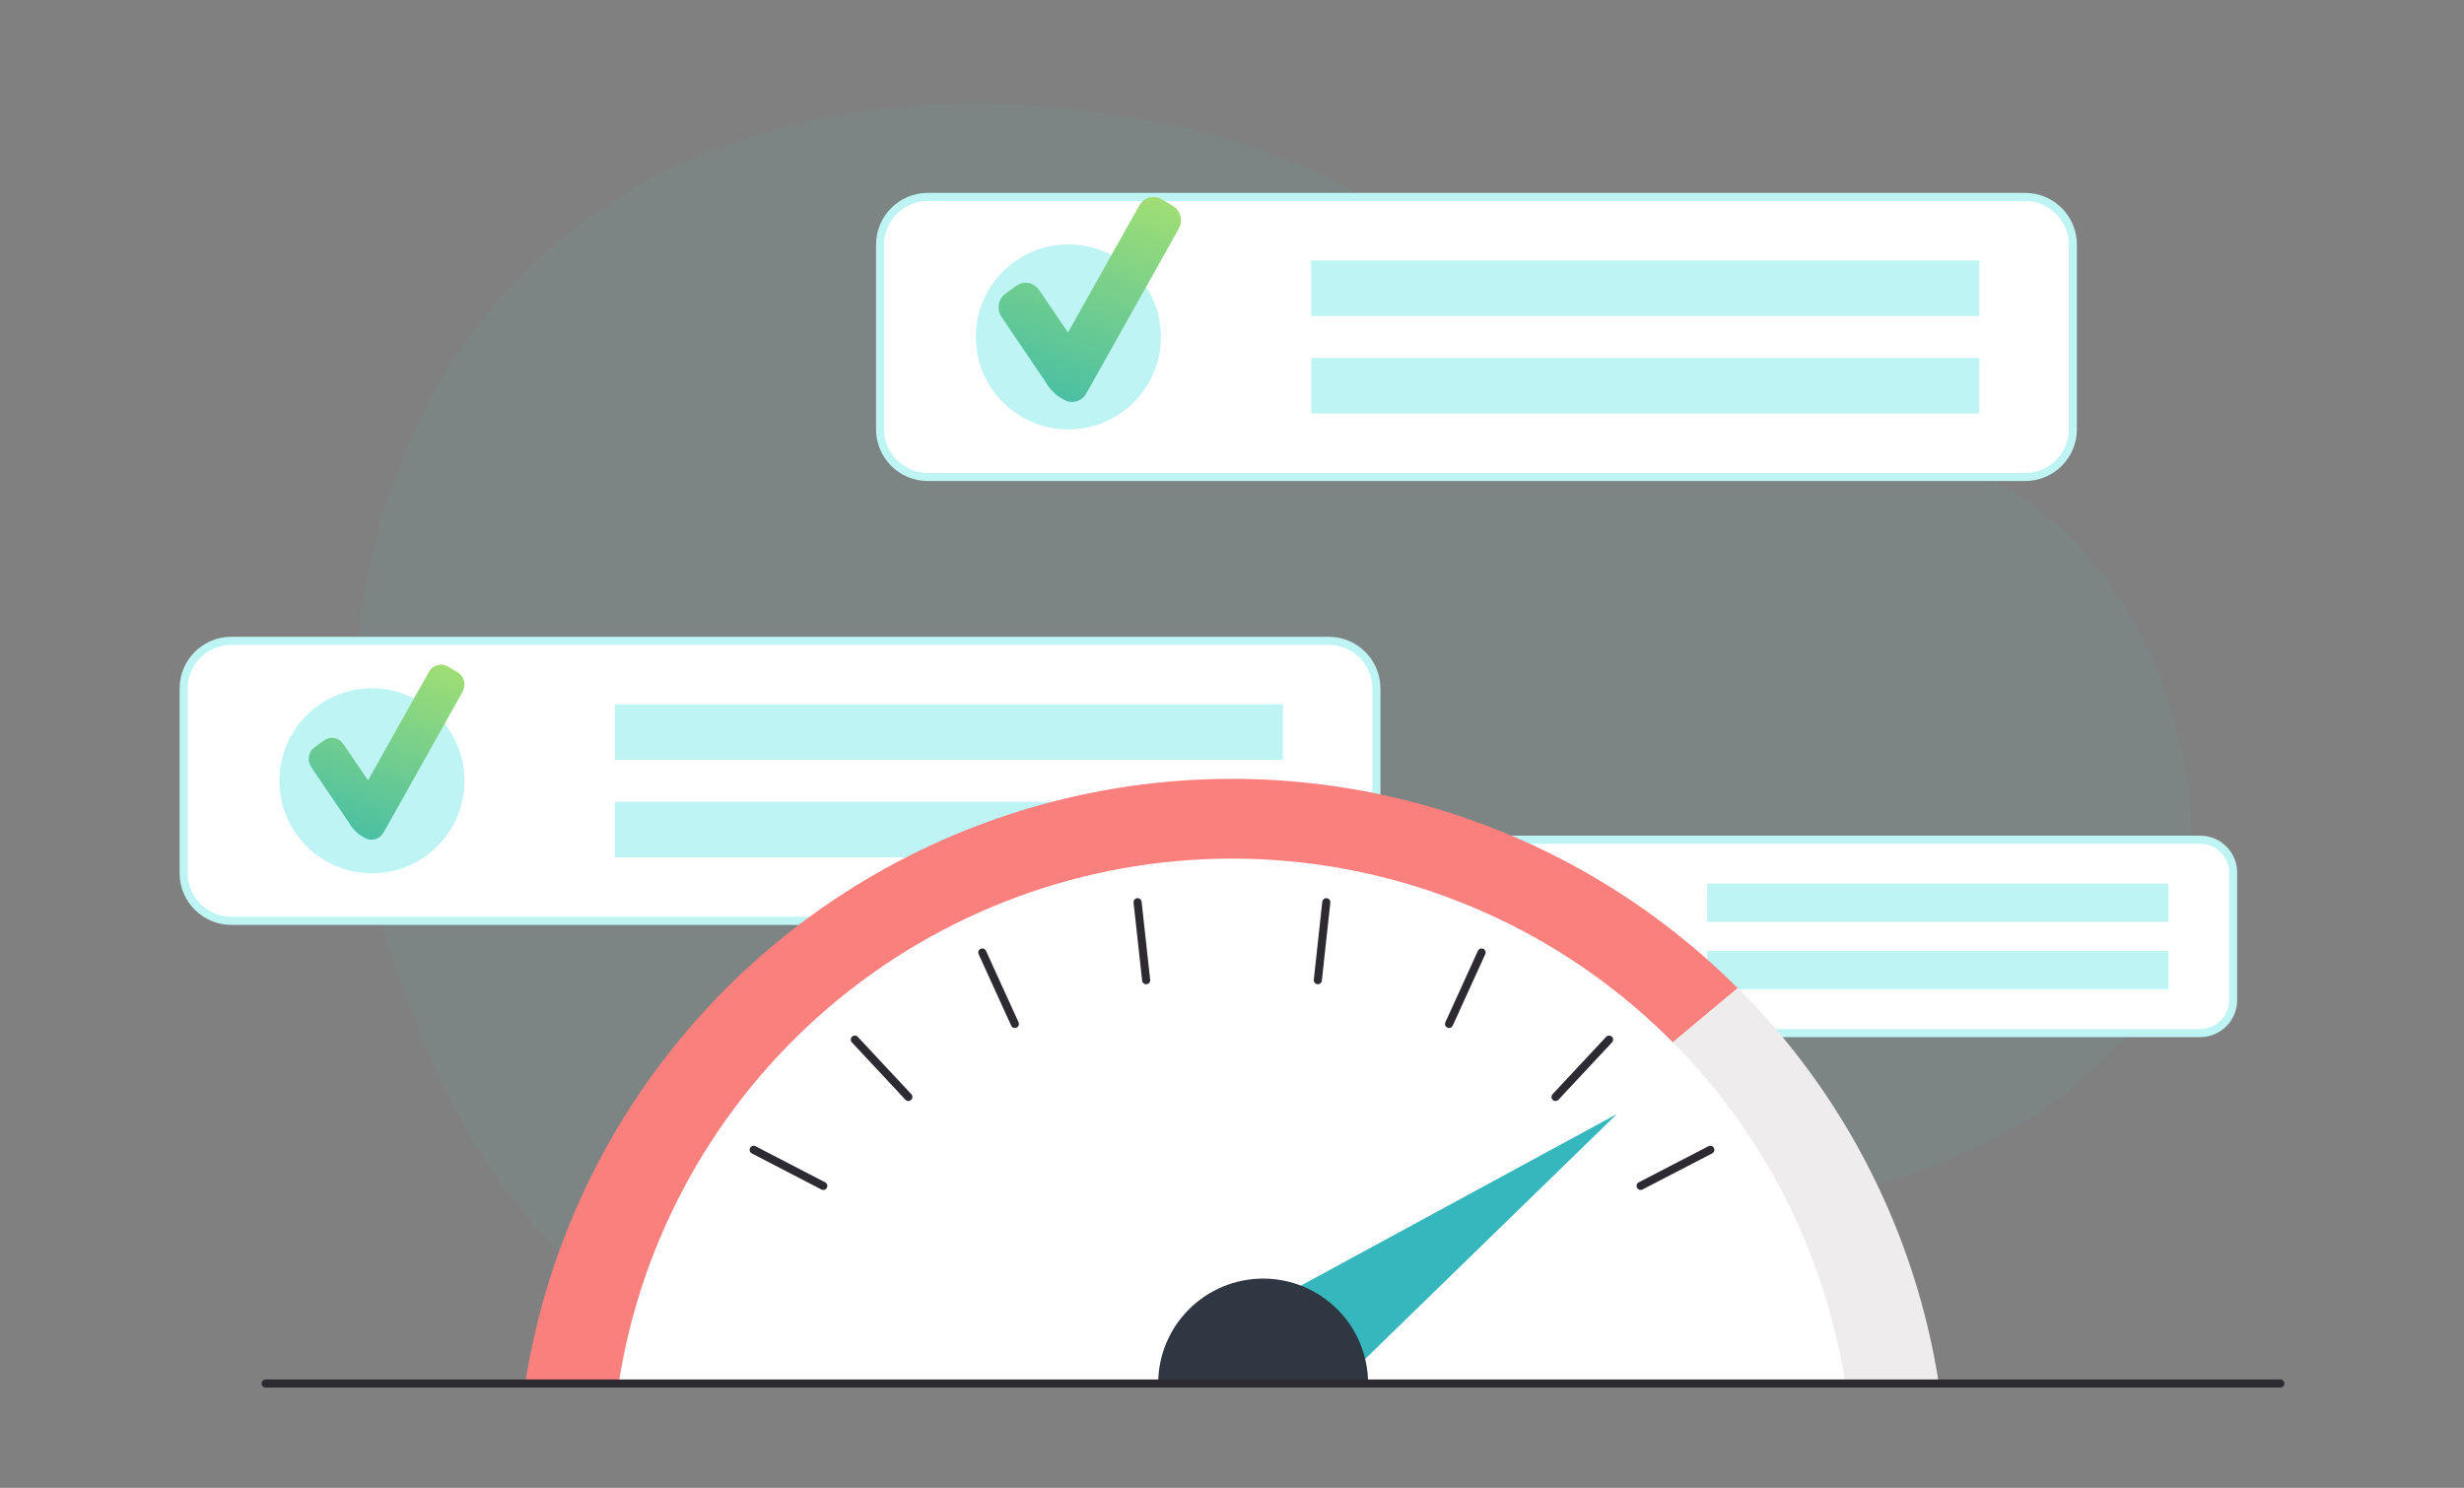 <?xml version="1.0" encoding="UTF-8"?> <svg xmlns="http://www.w3.org/2000/svg" width="457" height="276" viewBox="0 0 457 276" fill="none"><rect x="0" y="0" width="457" height="276" fill="#808080" stroke="none"/> <path opacity="0.1" d="M403.969 174.565C399.791 188.043 389.907 198.96 376.833 207.197C365.288 214.252 352.58 219.196 339.303 221.799C334.757 222.751 330.163 223.456 325.54 223.91C323.923 224.09 322.291 224.225 320.658 224.33C310.437 225.032 300.168 224.489 290.077 222.712C257.654 216.857 229.5 231.878 200.731 242.585L198.17 243.514C187.946 247.436 177.302 250.16 166.451 251.631C124.728 256.438 95.54 235.157 77.674 191.203C59.882 147.548 63.626 107.083 77.584 78.793C77.584 78.793 100.197 18.995 180.798 19.294C184.692 19.294 188.735 19.459 192.898 19.773C199.595 20.237 206.259 21.077 212.861 22.289C228.45 25.06 243.404 30.642 256.995 38.763C258.298 39.542 259.586 40.335 260.814 41.144C291.275 60.897 304.469 86.341 339.213 83.481C392.198 79.198 414.527 140.599 403.969 174.565Z" fill="#6CAAAF"></path> <path d="M408.071 155.769H267.522C264.148 155.769 261.412 158.504 261.412 161.879V185.526C261.412 188.9 264.148 191.636 267.522 191.636H408.071C411.446 191.636 414.182 188.9 414.182 185.526V161.879C414.182 158.504 411.446 155.769 408.071 155.769Z" fill="white" stroke="#BEF4F4" stroke-width="1.5" stroke-miterlimit="10"></path> <path d="M285.521 185.572C292.072 185.572 297.382 180.261 297.382 173.711C297.382 167.16 292.072 161.85 285.521 161.85C278.97 161.85 273.66 167.16 273.66 173.711C273.66 180.261 278.97 185.572 285.521 185.572Z" fill="#BEF4F4"></path> <path d="M402.201 176.391H316.629V183.504H402.201V176.391Z" fill="#BEF4F4"></path> <path d="M402.201 163.901H316.629V171.015H402.201V163.901Z" fill="#BEF4F4"></path> <path d="M149.434 118.764C149.434 118.764 166.252 133.74 184.627 118.764C184.627 118.764 167.045 148.087 149.434 118.764Z" fill="#E8FEFF"></path> <path d="M246.434 118.87H42.911C38.023 118.87 34.06 122.833 34.06 127.721V161.971C34.06 166.859 38.023 170.822 42.911 170.822H246.434C251.322 170.822 255.285 166.859 255.285 161.971V127.721C255.285 122.833 251.322 118.87 246.434 118.87Z" fill="white" stroke="#BEF4F4" stroke-width="1.5" stroke-miterlimit="10"></path> <path d="M68.983 162C78.461 162 86.145 154.316 86.145 144.837C86.145 135.359 78.461 127.675 68.983 127.675C59.504 127.675 51.82 135.359 51.82 144.837C51.82 154.316 59.504 162 68.983 162Z" fill="#BEF4F4"></path> <path d="M237.945 148.73H114.02V159.034H237.945V148.73Z" fill="#BEF4F4"></path> <path d="M237.945 130.653H114.02V140.957H237.945V130.653Z" fill="#BEF4F4"></path> <path d="M375.604 36.531H172.081C167.193 36.531 163.23 40.494 163.23 45.382V79.632C163.23 84.52 167.193 88.483 172.081 88.483H375.604C380.492 88.483 384.455 84.52 384.455 79.632V45.382C384.455 40.494 380.492 36.531 375.604 36.531Z" fill="white" stroke="#BEF4F4" stroke-width="1.5" stroke-miterlimit="10"></path> <path d="M198.153 79.661C207.631 79.661 215.315 71.977 215.315 62.498C215.315 53.02 207.631 45.336 198.153 45.336C188.674 45.336 180.99 53.02 180.99 62.498C180.99 71.977 188.674 79.661 198.153 79.661Z" fill="#BEF4F4"></path> <path d="M367.109 66.394H243.184V76.697H367.109V66.394Z" fill="#BEF4F4"></path> <path d="M367.109 48.318H243.184V58.622H367.109V48.318Z" fill="#BEF4F4"></path> <path d="M322.307 183.326L234.308 256.708H97.398C101.175 232.507 111.577 209.823 127.452 191.169C143.327 172.516 164.055 158.621 187.342 151.023C210.628 143.425 235.563 142.422 259.384 148.123C283.206 153.825 304.984 166.009 322.307 183.326Z" fill="#F9807D"></path> <path d="M359.599 256.65H234.311L322.309 183.268C342.217 203.148 355.278 228.85 359.599 256.65Z" fill="#EEECEC"></path> <path d="M342.255 256.649H114.74C118.975 229.52 132.767 204.797 153.626 186.941C174.485 169.085 201.039 159.272 228.497 159.272C255.955 159.272 282.509 169.085 303.369 186.941C324.228 204.797 338.02 229.52 342.255 256.649Z" fill="white"></path> <path d="M249.763 255.435L238.426 240.025L299.887 206.658L249.763 255.435Z" fill="#36B7BD"></path> <path d="M253.744 256.649H214.807C214.807 251.486 216.858 246.534 220.509 242.883C224.16 239.232 229.112 237.181 234.275 237.181C239.439 237.181 244.391 239.232 248.042 242.883C251.693 246.534 253.744 251.486 253.744 256.649Z" fill="#2F3842"></path> <path d="M139.781 213.293L152.691 219.987" stroke="#2D2A32" stroke-width="1.5" stroke-miterlimit="10" stroke-linecap="round"></path> <path d="M158.545 192.852L168.474 203.484" stroke="#2D2A32" stroke-width="1.5" stroke-miterlimit="10" stroke-linecap="round"></path> <path d="M182.191 176.691L188.227 189.945" stroke="#2D2A32" stroke-width="1.5" stroke-miterlimit="10" stroke-linecap="round"></path> <path d="M210.99 167.362L212.578 181.829" stroke="#2D2A32" stroke-width="1.5" stroke-miterlimit="10" stroke-linecap="round"></path> <path d="M317.213 213.293L304.289 219.987" stroke="#2D2A32" stroke-width="1.5" stroke-miterlimit="10" stroke-linecap="round"></path> <path d="M298.435 192.852L288.506 203.484" stroke="#2D2A32" stroke-width="1.5" stroke-miterlimit="10" stroke-linecap="round"></path> <path d="M274.791 176.691L268.756 189.945" stroke="#2D2A32" stroke-width="1.5" stroke-miterlimit="10" stroke-linecap="round"></path> <path d="M245.99 167.362L244.418 181.829" stroke="#2D2A32" stroke-width="1.5" stroke-miterlimit="10" stroke-linecap="round"></path> <path d="M49.262 256.649H422.941" stroke="#2D2A32" stroke-width="1.5" stroke-miterlimit="10" stroke-linecap="round"></path> <path d="M185.343 57.924C185.483 58.399 185.807 58.877 186.455 59.832L193.786 70.645C194.174 71.26 194.379 71.631 194.804 72.108C195.12 72.463 195.295 72.719 196.304 73.544C197.254 74.108 197.729 74.39 198.185 74.494C199.151 74.714 200.159 74.435 200.889 73.747C201.233 73.422 201.508 72.933 202.057 71.954L218.028 43.501C218.579 42.518 218.855 42.027 218.957 41.556C219.172 40.558 218.901 39.514 218.23 38.761C217.914 38.405 217.437 38.122 216.483 37.555C215.533 36.991 215.058 36.709 214.602 36.605C213.637 36.385 212.628 36.664 211.898 37.352C211.554 37.677 211.279 38.166 210.73 39.145L198.083 61.678L193.425 54.808C192.775 53.849 192.45 53.37 192.065 53.071C191.289 52.469 190.281 52.285 189.352 52.578C188.891 52.723 188.427 53.059 187.498 53.73C186.572 54.4 186.109 54.734 185.82 55.131C185.238 55.93 185.06 56.968 185.343 57.924Z" fill="url(#paint0_linear_4506_18044)"></path> <path d="M57.38 141.556C57.5 141.961 57.776 142.369 58.33 143.186L64.589 152.418C64.921 152.943 65.096 153.26 65.458 153.667C65.728 153.97 65.878 154.188 66.739 154.893C67.551 155.375 67.956 155.616 68.346 155.704C69.17 155.892 70.031 155.654 70.654 155.067C70.948 154.789 71.183 154.371 71.652 153.536L85.288 129.241C85.759 128.402 85.995 127.982 86.081 127.58C86.265 126.728 86.033 125.837 85.461 125.194C85.191 124.89 84.784 124.648 83.969 124.164C83.158 123.683 82.752 123.442 82.363 123.353C81.539 123.165 80.677 123.403 80.054 123.991C79.76 124.268 79.526 124.686 79.057 125.522L68.258 144.761L64.281 138.895C63.726 138.077 63.449 137.668 63.12 137.412C62.458 136.898 61.597 136.742 60.804 136.991C60.41 137.115 60.013 137.402 59.221 137.975C58.43 138.547 58.035 138.833 57.788 139.172C57.29 139.854 57.139 140.74 57.38 141.556Z" fill="url(#paint1_linear_4506_18044)"></path> <defs> <linearGradient id="paint0_linear_4506_18044" x1="185.211" y1="74.568" x2="201.027" y2="30.125" gradientUnits="userSpaceOnUse"> <stop offset="0.039" stop-color="#46BEA6"></stop> <stop offset="1" stop-color="#A3DF73"></stop> </linearGradient> <linearGradient id="paint1_linear_4506_18044" x1="57.268" y1="155.767" x2="70.772" y2="117.82" gradientUnits="userSpaceOnUse"> <stop offset="0.039" stop-color="#46BEA6"></stop> <stop offset="1" stop-color="#A3DF73"></stop> </linearGradient> </defs> </svg> 